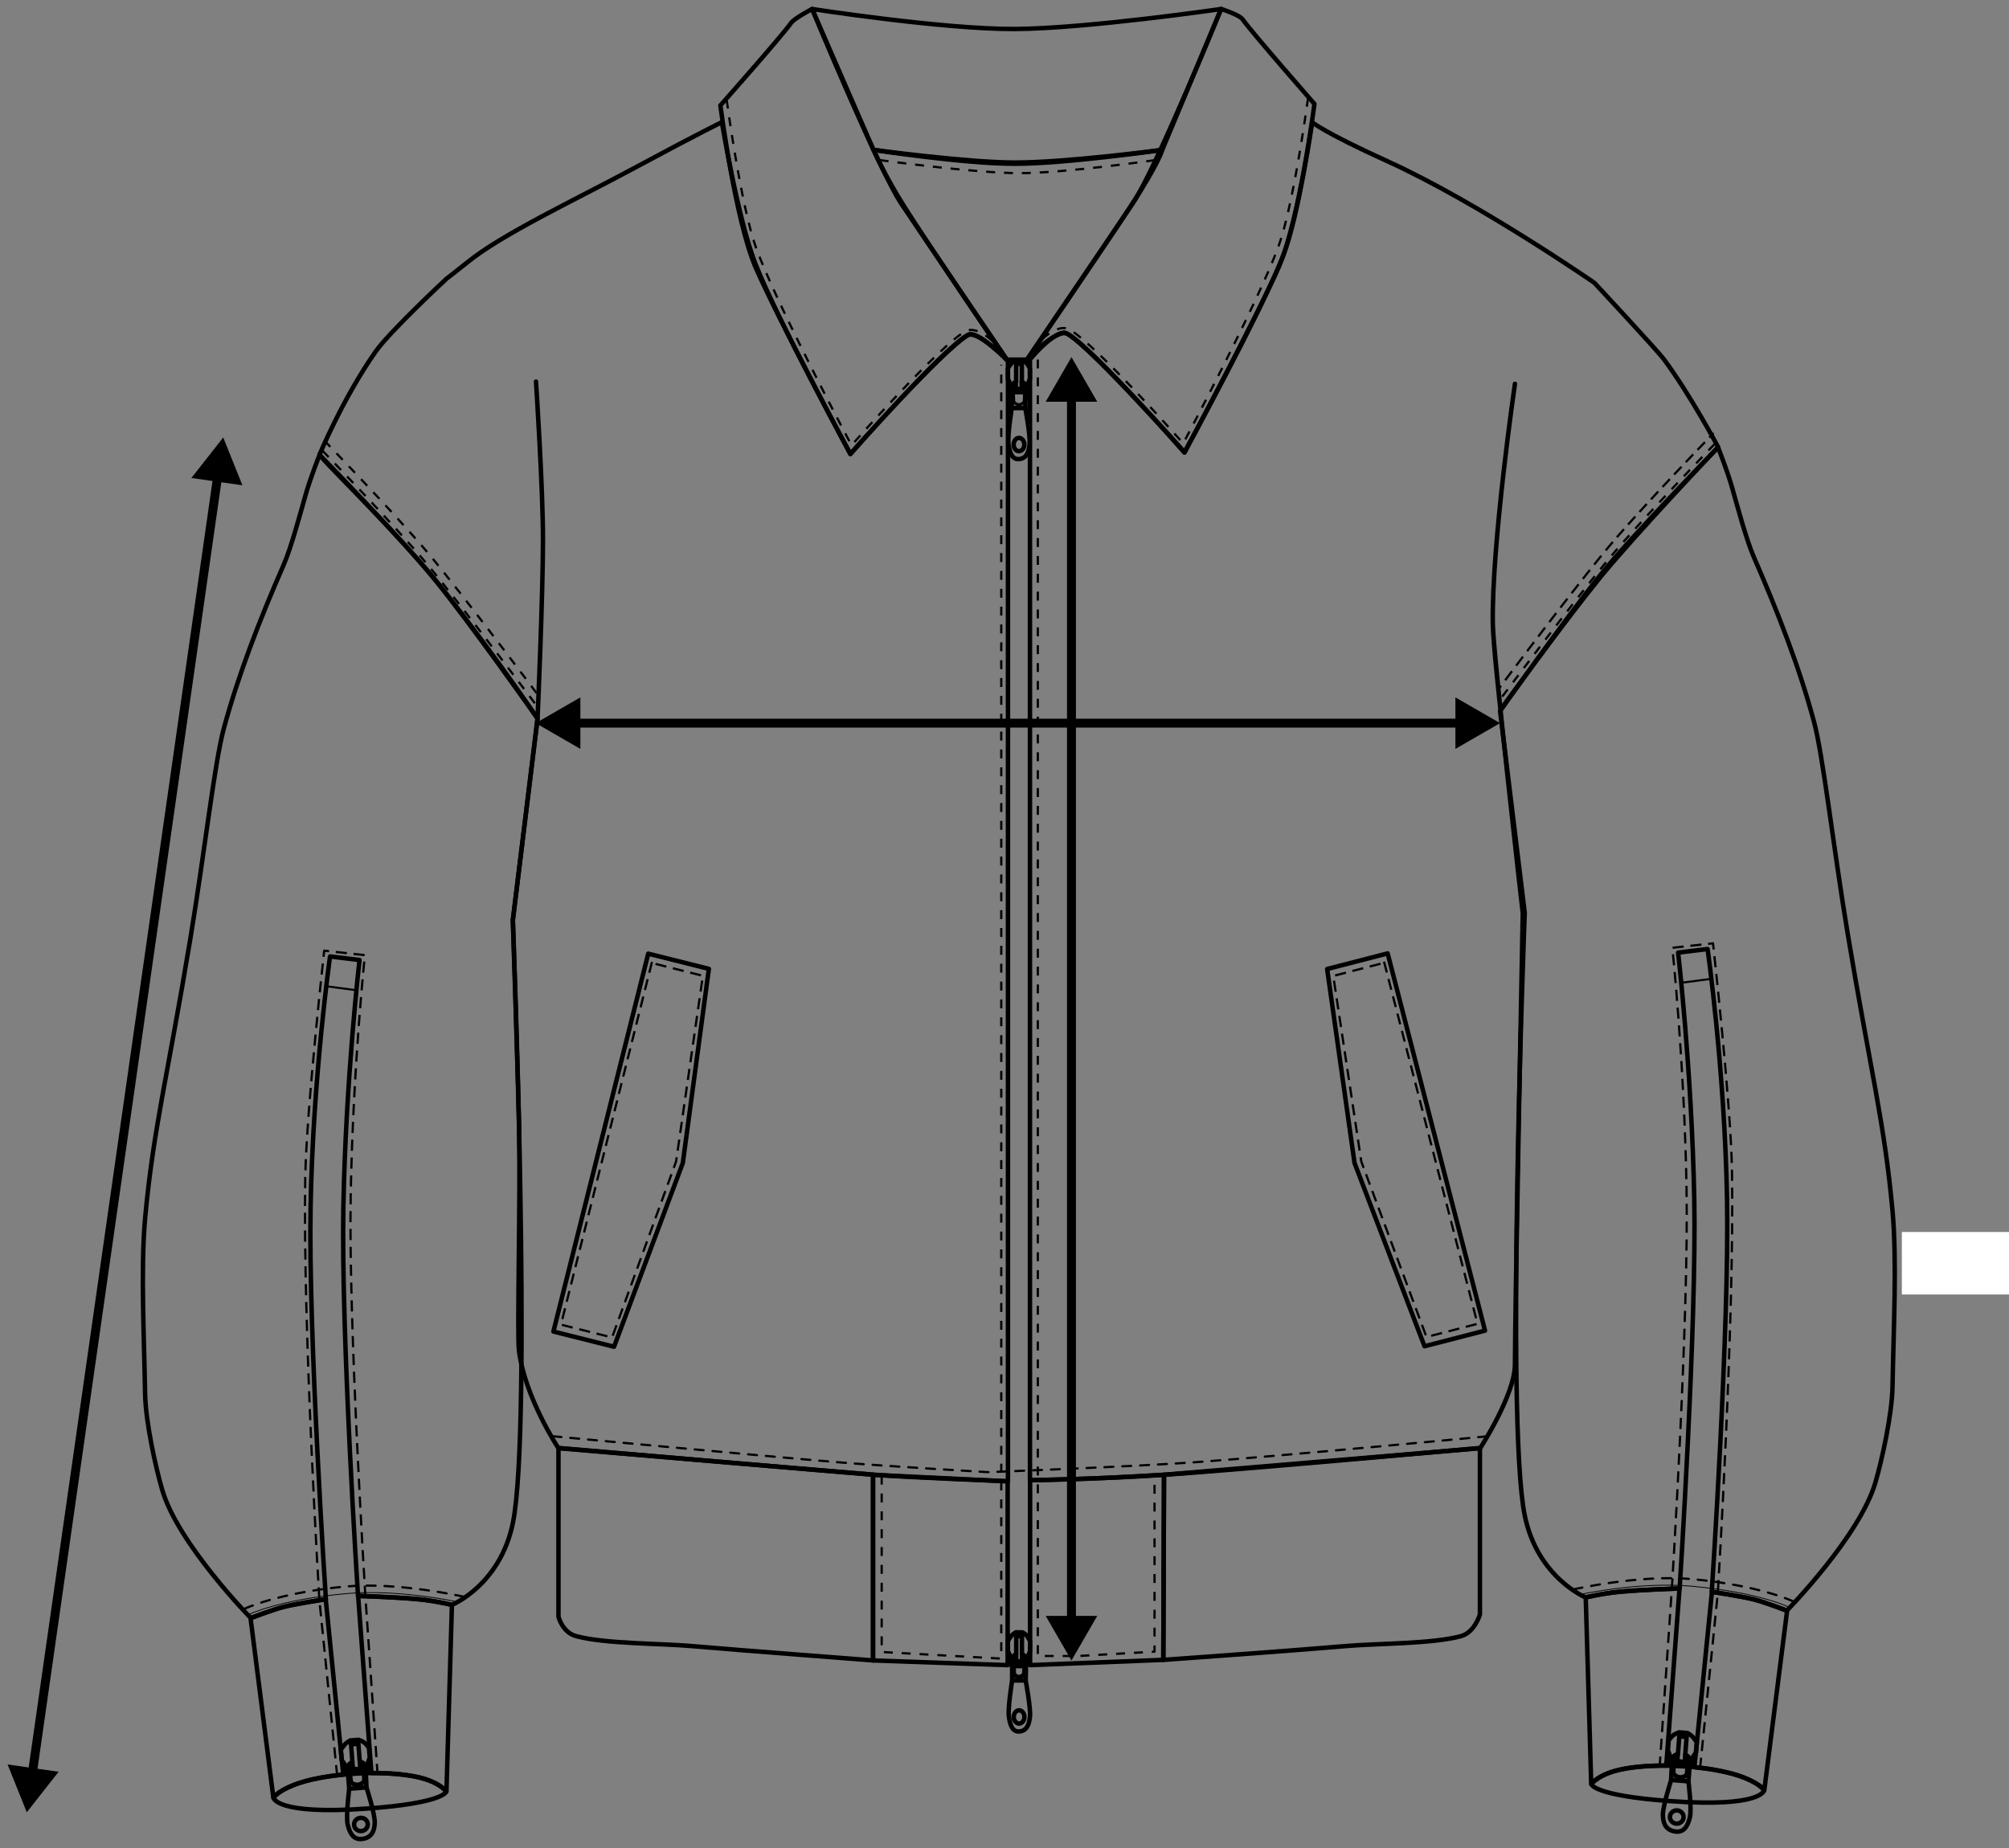 <svg xmlns="http://www.w3.org/2000/svg" fill="none" viewBox="0 0 225 207" height="207" width="225">
<rect x="0" y="0" width="225" height="207" fill="#808080" stroke="none"/>
<g id="Group 1073716377">
<g id="Group 1073716376">
<path fill="black" d="M3 203L6.565 198.459L0.849 197.642L3 203ZM25 49L21.435 53.541L27.151 54.358L25 49ZM4.131 198.616L24.859 53.526L23.869 53.384L3.141 198.475L4.131 198.616Z" id="Line 157"></path>
<path fill="black" d="M120 186L122.887 181L117.113 181L120 186ZM120 40L117.113 45L122.887 45L120 40ZM120.5 181.5L120.5 44.5L119.5 44.5L119.5 181.5L120.5 181.5Z" id="Line 174"></path>
<g id="Group 1073716375">
<path stroke-linejoin="round" stroke-linecap="round" stroke-width="0.5" stroke="black" d="M60.204 80.493C60.204 80.493 56.174 74.436 49.995 66.521C44.202 59.098 35.063 50.705 35.828 50.833C35.828 50.833 38.426 44.575 42.067 39.383C43.644 37.132 49.998 31.227 49.998 31.227C49.998 31.227 51.549 30.032 52.266 29.445C56.16 26.247 64.306 22.448 71.172 18.751C78.45 14.833 80.849 13.684 80.849 13.684H80.846C80.846 13.684 82.645 24.494 84.563 29.445C86.962 35.637 95.237 50.833 95.237 50.833C95.237 50.833 105.532 39.221 108.473 37.489C109.41 36.934 112.889 40.429 112.889 40.429V165.914C112.889 165.914 102.049 165.518 97.818 165.184C89.817 164.554 62.521 162.187 62.521 162.187C62.521 162.187 58.804 156.56 58.128 151.332C57.883 149.44 58.312 134.086 58.128 125.781C58.012 120.599 57.434 103.04 57.434 103.04L60.204 80.493ZM60.204 80.493C60.204 80.493 60.811 66.62 60.811 60.468M60.204 80.493C60.204 80.493 60.811 66.485 60.811 60.468M60.811 60.468C60.811 54.784 60.029 42.743 60.029 42.743C60.029 42.743 60.811 54.451 60.811 60.468Z" id="Vector"></path>
<path stroke-linejoin="round" stroke-linecap="round" stroke-width="0.5" stroke="black" d="M167.188 69.865C167.241 73.403 170.545 102.287 170.545 102.287C170.545 102.287 169.667 146.681 169.667 152.847C169.667 156.217 165.789 162.191 165.789 162.191C165.789 162.191 139.495 164.574 130.287 165.204C123.708 165.653 115.351 165.805 115.351 165.805V40.271H115.348C115.348 40.271 117.615 37.479 119.114 37.258C120.533 37.05 132.663 50.648 132.663 50.648C132.663 50.648 141.383 34.696 143.75 28.537C145.46 24.088 146.958 13.688 146.958 13.688C146.958 13.688 148.189 14.793 155.388 18.061C165.564 22.682 178.562 31.68 178.562 31.68C178.562 31.68 185.569 39.192 186.375 40.278C189.342 44.282 192.425 50.084 192.425 50.084C192.425 50.084 182.959 60.052 179.097 64.818C175.086 69.766 168.046 79.496 168.046 79.496C168.046 79.496 167.224 72.129 167.188 69.865ZM167.188 69.865C167.053 60.904 169.667 42.994 169.667 42.994C169.667 42.994 167.053 60.871 167.188 69.865Z" id="Vector_2"></path>
<path stroke-linejoin="round" stroke-linecap="round" stroke-width="0.5" stroke="black" d="M40.109 178.76L41.595 198.6C41.595 198.6 44.661 198.567 46.952 199.089C49.1 199.577 50.001 200.67 50.001 200.67L50.615 179.757C50.615 179.757 48.919 179.397 47.566 179.203C45.826 178.948 40.109 178.76 40.109 178.76Z" id="Vector_3"></path>
<path stroke-linejoin="round" stroke-linecap="round" stroke-width="0.5" stroke="black" d="M28.062 181.272L30.62 201.383C30.62 201.383 30.854 200.746 32.96 199.92C35.158 199.062 38.443 198.775 38.443 198.775L36.479 179.123C36.479 179.123 33.191 179.628 31.788 179.988C30.475 180.324 28.059 181.275 28.059 181.275L28.062 181.272Z" id="Vector_4"></path>
<path stroke-linejoin="round" stroke-linecap="round" stroke-width="0.5" stroke="black" d="M30.637 201.383C30.637 201.383 30.904 203.304 41.007 202.591C49.81 201.97 49.982 200.673 49.982 200.673C49.982 200.673 48.526 198.165 39.819 198.673C31.986 199.132 30.637 201.383 30.637 201.383Z" id="Vector_5"></path>
<path stroke-linejoin="round" stroke-linecap="round" stroke-width="0.5" stroke="black" d="M62.547 162.217V181.094C62.547 181.094 62.98 182.853 64.524 183.269C67.743 184.14 73.859 184.071 77.42 184.378C83.292 184.886 97.775 185.988 97.775 185.988V165.188L62.544 162.214L62.547 162.217Z" id="Vector_6"></path>
<path stroke-linejoin="round" stroke-linecap="round" stroke-width="0.5" stroke="black" d="M165.746 162.217V180.84C165.746 180.84 165.165 182.853 163.62 183.272C160.402 184.144 154.286 184.074 150.724 184.381C144.852 184.889 130.287 185.929 130.287 185.929L130.366 165.191L165.746 162.217Z" id="Vector_7"></path>
<path stroke-linejoin="round" stroke-linecap="round" stroke-width="0.5" stroke="black" d="M97.779 185.992L112.853 186.517V165.93L97.779 165.198V185.995V185.992Z" id="Vector_8"></path>
<path stroke-linejoin="round" stroke-linecap="round" stroke-width="0.5" stroke="black" d="M115.367 186.517L130.286 185.926L130.366 165.191C130.366 165.191 125.22 165.498 122.117 165.62C118.81 165.749 115.367 165.799 115.367 165.799V186.514V186.517Z" id="Vector_9"></path>
<path stroke-linejoin="round" stroke-linecap="round" stroke-width="0.5" stroke="black" d="M60.204 80.483C60.204 80.483 52.794 69.967 48.787 65.013C45.199 60.574 35.792 50.949 35.792 50.949C35.792 50.949 34.792 53.448 34.248 55.352C33.637 57.494 32.614 61.333 31.779 63.244C29.066 69.459 26.686 75.592 25.052 81.652C24.029 85.447 22.907 95.554 21.283 105.357C18.791 120.388 17.14 126.62 16.252 136.469C15.747 142.073 16.137 149.632 16.252 156.147C16.308 159.283 17.427 164.35 18.17 166.891C19.936 172.931 28.079 181.229 28.079 181.229C28.079 181.229 30.412 180.338 31.779 179.988C33.181 179.632 36.499 179.143 36.499 179.143C36.499 179.143 34.518 149.355 34.786 135.129C35.059 120.533 36.964 107.136 36.964 107.136L40.265 107.535C40.265 107.535 38.74 120.715 38.456 135.129C38.179 149.229 40.096 178.77 40.096 178.77C40.096 178.77 44.024 178.876 46.803 179.14C49.256 179.374 50.596 179.774 50.596 179.774C50.596 179.774 56.009 177.579 57.441 170.591C59.633 159.867 57.441 103.083 57.441 103.083L60.204 80.48V80.483Z" id="Vector_10"></path>
<g id="Group">
<path stroke-linejoin="round" stroke-linecap="round" stroke-width="0.5" stroke="black" d="M113.354 45.708H114.853" id="Vector_11"></path>
<path stroke-linejoin="round" stroke-linecap="round" stroke-width="0.5" stroke="black" d="M114.123 50.539C114.453 50.539 114.721 50.207 114.721 49.797C114.721 49.387 114.453 49.054 114.123 49.054C113.793 49.054 113.526 49.387 113.526 49.797C113.526 50.207 113.793 50.539 114.123 50.539Z" id="Vector_12"></path>
<path stroke-linejoin="round" stroke-linecap="round" stroke-width="0.33" stroke="black" d="M113.787 43.11C113.787 43.11 113.549 43.261 113.529 43.407C113.486 43.7 113.516 44.516 113.529 44.866C113.539 45.156 113.912 45.328 114.11 45.328C114.308 45.328 114.694 45.163 114.714 44.866C114.741 44.509 114.754 43.704 114.714 43.407C114.694 43.261 114.483 43.07 114.483 43.07V43.585H113.783V43.11H113.787Z" id="Vector_13"></path>
<path stroke-linejoin="round" stroke-linecap="round" stroke-width="0.5" stroke="black" d="M113.762 42.753V43.572H114.422V42.753C114.422 42.753 114.802 42.978 114.831 43.206C114.901 43.717 114.831 45.721 114.831 45.721C114.831 45.721 115.406 48.777 115.313 49.734C115.254 50.358 115.092 51.385 114.079 51.428C113.267 51.464 113.046 50.487 112.947 49.734C112.818 48.787 113.313 45.721 113.313 45.721V43.928C113.313 43.928 113.313 43.344 113.382 43.15C113.452 42.955 113.762 42.753 113.762 42.753Z" id="Vector_14"></path>
<path stroke-linejoin="round" stroke-linecap="round" stroke-width="0.5" stroke="black" d="M113.764 40.317C113.764 40.317 113.443 40.515 113.305 40.664C113.156 40.826 112.876 41.281 112.876 41.281V42.426L113.097 42.889V43.918H113.348L113.371 43.298C113.371 43.298 113.434 43.063 113.516 42.974C113.595 42.885 113.803 42.757 113.803 42.757V40.763H114.444V42.757C114.444 42.757 114.665 42.879 114.741 42.971C114.81 43.057 114.889 43.298 114.889 43.298V43.918H115.17V42.889L115.348 42.426V41.281C115.348 41.281 115.1 40.816 114.968 40.664C114.826 40.502 114.493 40.317 114.493 40.317H113.767H113.764Z" id="Vector_15"></path>
<path stroke-linejoin="round" stroke-linecap="round" stroke-width="0.5" stroke="black" d="M113.506 43.928H114.741" id="Vector_16"></path>
</g>
<g id="Group_2">
<path stroke-linejoin="round" stroke-linecap="round" stroke-width="0.5" stroke="black" d="M113.364 188.233H114.863" id="Vector_17"></path>
<path stroke-linejoin="round" stroke-linecap="round" stroke-width="0.5" stroke="black" d="M114.133 193.062C114.463 193.062 114.73 192.729 114.73 192.319C114.73 191.909 114.463 191.577 114.133 191.577C113.803 191.577 113.536 191.909 113.536 192.319C113.536 192.729 113.803 193.062 114.133 193.062Z" id="Vector_18"></path>
<path stroke-linejoin="round" stroke-linecap="round" stroke-width="0.5" stroke="black" d="M113.797 185.632C113.797 185.632 113.559 185.784 113.539 185.929C113.496 186.223 113.526 187.038 113.539 187.388C113.549 187.678 113.922 187.85 114.12 187.85C114.318 187.85 114.704 187.685 114.724 187.388C114.751 187.031 114.764 186.226 114.724 185.929C114.704 185.784 114.493 185.592 114.493 185.592V186.107H113.793V185.632H113.797Z" id="Vector_19"></path>
<path stroke-linejoin="round" stroke-linecap="round" stroke-width="0.5" stroke="black" d="M113.803 185.276V186.094H114.463V185.276C114.463 185.276 114.843 185.5 114.873 185.728C114.942 186.24 114.873 188.243 114.873 188.243C114.873 188.243 115.447 191.3 115.354 192.257C115.295 192.881 115.133 193.907 114.12 193.95C113.308 193.986 113.087 193.009 112.988 192.257C112.859 191.309 113.354 188.243 113.354 188.243V186.451C113.354 186.451 113.354 185.867 113.424 185.672C113.493 185.477 113.803 185.276 113.803 185.276Z" id="Vector_20"></path>
<path stroke-linejoin="round" stroke-linecap="round" stroke-width="0.5" stroke="black" d="M113.773 182.84C113.773 182.84 113.453 183.038 113.315 183.186C113.166 183.348 112.885 183.804 112.885 183.804V184.949L113.107 185.411V186.441H113.357L113.381 185.82C113.381 185.82 113.443 185.586 113.526 185.497C113.605 185.408 113.813 185.279 113.813 185.279V183.285H114.453V185.279C114.453 185.279 114.674 185.401 114.75 185.494C114.82 185.579 114.899 185.82 114.899 185.82V186.441H115.179V185.411L115.358 184.949V183.804C115.358 183.804 115.11 183.338 114.978 183.186C114.836 183.025 114.503 182.84 114.503 182.84H113.777H113.773Z" id="Vector_21"></path>
<path stroke-linejoin="round" stroke-linecap="round" stroke-width="0.848" stroke="black" d="M113.519 186.451H114.754" id="Vector_22"></path>
</g>
<g id="Group_3">
<path stroke-linejoin="round" stroke-linecap="round" stroke-width="0.5" stroke="black" d="M39.122 200.363L41.04 200.214" id="Vector_23"></path>
<path stroke-linejoin="round" stroke-linecap="round" stroke-width="0.5" stroke="black" d="M40.478 205.104C40.9 205.072 41.216 204.714 41.185 204.305C41.153 203.896 40.786 203.591 40.364 203.623C39.943 203.656 39.626 204.014 39.658 204.423C39.689 204.832 40.057 205.137 40.478 205.104Z" id="Vector_24"></path>
<path stroke-linejoin="round" stroke-linecap="round" stroke-width="0.5" stroke="black" d="M39.475 197.732C39.475 197.732 39.185 197.907 39.169 198.056C39.136 198.353 39.238 199.161 39.281 199.511C39.314 199.798 39.806 199.934 40.06 199.917C40.314 199.901 40.792 199.693 40.799 199.396C40.806 199.036 40.76 198.234 40.687 197.94C40.651 197.795 40.367 197.626 40.367 197.626L40.406 198.138L39.512 198.207L39.475 197.732Z" id="Vector_25"></path>
<path stroke-linejoin="round" stroke-linecap="round" stroke-width="0.5" stroke="black" d="M39.456 197.376L39.518 198.191L40.36 198.125L40.297 197.31C40.297 197.31 40.799 197.494 40.855 197.719C40.984 198.221 41.047 200.227 41.047 200.227C41.047 200.227 42.014 203.218 41.971 204.182C41.941 204.809 41.816 205.848 40.525 205.99C39.489 206.106 39.136 205.155 38.947 204.413C38.713 203.478 39.109 200.376 39.109 200.376L38.971 198.587C38.971 198.587 38.928 198.006 39 197.805C39.073 197.603 39.452 197.372 39.452 197.372L39.456 197.376Z" id="Vector_26"></path>
<path stroke-linejoin="round" stroke-linecap="round" stroke-width="0.5" stroke="black" d="M39.231 194.95C39.231 194.95 38.839 195.177 38.674 195.342C38.499 195.517 38.172 195.999 38.172 195.999L38.261 197.141L38.578 197.58L38.657 198.607L38.977 198.584L38.961 197.963C38.961 197.963 39.027 197.726 39.119 197.627C39.215 197.527 39.469 197.379 39.469 197.379L39.317 195.392L40.136 195.329L40.288 197.316C40.288 197.316 40.581 197.419 40.68 197.501C40.776 197.577 40.895 197.815 40.895 197.815L40.941 198.432L41.298 198.405L41.218 197.379L41.41 196.9L41.321 195.758C41.321 195.758 40.971 195.319 40.786 195.181C40.591 195.036 40.152 194.88 40.152 194.88L39.225 194.953L39.231 194.95Z" id="Vector_27"></path>
<path stroke-linejoin="round" stroke-linecap="round" stroke-width="0.5" stroke="black" d="M39.182 198.574L40.76 198.452" id="Vector_28"></path>
</g>
<path stroke-linejoin="round" stroke-linecap="round" stroke-width="0.092" stroke="black" d="M27.831 180.859C27.831 180.859 31.125 179.212 38.694 178.513C44.569 177.968 51.157 179.417 51.157 179.417" id="Vector_29"></path>
<path stroke-dasharray="1 1" stroke-linejoin="round" stroke-linecap="round" stroke-width="0.25" stroke="black" d="M27.382 180.206C27.382 180.206 31.105 178.417 38.674 177.714C44.549 177.169 51.936 178.853 51.936 178.853" id="Vector_30"></path>
<path stroke-dasharray="1 1" stroke-linejoin="round" stroke-linecap="round" stroke-width="0.25" stroke="black" d="M61.874 160.874C61.874 160.874 85.655 163.112 93.785 163.785C99.376 164.247 110.654 164.901 110.654 164.901C110.654 164.901 127.247 164.264 133.901 163.785C143.242 163.115 166.706 160.874 166.706 160.874" id="Vector_31"></path>
<path stroke-dasharray="1 1" stroke-linejoin="round" stroke-width="0.25" stroke="black" d="M98.746 165.29V185.045L112.136 185.784V40.869" id="Vector_32"></path>
<path stroke-dasharray="1 1" stroke-linejoin="round" stroke-width="0.25" stroke="black" d="M116.232 40.271V185.493H120.771L129.303 185.008V165.287" id="Vector_33"></path>
<path stroke-linejoin="round" stroke-linecap="round" stroke-width="0.5" stroke="black" d="M88.603 2.561C87.645 3.944 80.681 11.81 80.681 11.81C80.681 11.81 82.348 24.709 84.648 30.003C87.048 35.525 95.237 50.866 95.237 50.866C95.237 50.866 105.37 39.317 108.307 37.571C109.499 36.862 112.852 40.397 112.852 40.397C112.852 40.397 102.627 25.346 100.967 22.854C98.392 18.998 90.953 1.007 90.953 1.007C90.953 1.007 88.959 2.046 88.603 2.564V2.561Z" id="Vector_34"></path>
<path stroke-linejoin="round" stroke-linecap="round" stroke-width="0.5" stroke="black" d="M139.178 2.178C140.136 3.561 147.212 11.641 147.212 11.641C147.212 11.641 145.545 24.54 143.245 29.834C140.845 35.356 132.656 50.698 132.656 50.698C132.656 50.698 122.523 39.149 119.586 37.403C118.394 36.693 115.041 40.228 115.041 40.228C115.041 40.228 125.266 25.177 126.926 22.685C129.498 18.827 136.759 1 136.759 1C136.759 1 138.815 1.657 139.172 2.175L139.178 2.178Z" id="Vector_35"></path>
<path stroke-linejoin="round" stroke-linecap="round" stroke-width="0.5" stroke="black" d="M97.828 16.787C97.828 16.787 108.37 18.209 113.668 18.209C119.45 18.209 130.171 16.787 130.171 16.787C130.171 16.787 129.778 18.305 126.59 23.167C123.665 27.63 115.044 40.284 115.044 40.284H112.727C112.727 40.284 104.142 27.679 101.294 23.167C98.983 19.507 97.828 16.787 97.828 16.787Z" id="Vector_36"></path>
<path stroke-linejoin="round" stroke-linecap="round" stroke-width="0.5" stroke="black" d="M90.953 1.007C90.953 1.007 105.634 3.287 113.648 3.248C121.678 3.205 136.762 1.007 136.762 1.007L130.168 16.79C130.168 16.79 119.431 18.342 113.648 18.342C107.865 18.342 97.825 16.79 97.825 16.79L90.953 1.007Z" id="Vector_37"></path>
<path stroke-dasharray="1 1" stroke-linejoin="round" stroke-width="0.25" stroke="black" d="M81.381 11.166C81.381 11.166 82.969 23.015 84.665 27.725C86.999 34.178 95.366 49.876 95.366 49.876C95.366 49.876 105.212 38.713 108.103 37.126C109.605 36.294 111.783 38.829 111.783 38.829" id="Vector_38"></path>
<path stroke-dasharray="1 1" stroke-linejoin="round" stroke-width="0.25" stroke="black" d="M146.499 10.955C146.499 10.955 144.912 22.804 143.215 27.514C140.882 33.967 132.514 49.665 132.514 49.665C132.514 49.665 122.669 38.502 119.777 36.914C118.275 36.083 116.097 38.618 116.097 38.618" id="Vector_39"></path>
<path stroke-dasharray="1 1" stroke-linejoin="round" stroke-width="0.25" stroke="black" d="M98.521 17.932C98.521 17.932 109.1 19.395 114.173 19.395C119.246 19.395 129.376 17.932 129.376 17.932" id="Vector_40"></path>
<path stroke-linejoin="round" stroke-linecap="round" stroke-width="0.228" stroke="black" d="M36.918 107.136L36.555 110.473L39.895 110.915L40.268 107.499L36.918 107.136Z" id="Vector_41"></path>
<path stroke-dasharray="1 1" stroke-linejoin="round" stroke-linecap="square" stroke-width="0.25" stroke="black" d="M37.756 198.828L35.772 179.252C35.772 179.252 33.901 148.853 34.185 131.95C34.304 124.445 36.31 106.486 36.31 106.486L40.865 106.988C40.865 106.988 39.538 119.53 39.278 133.822C39.004 148.328 40.922 178.797 40.922 178.797L42.278 198.601L37.756 198.828Z" id="Vector_42"></path>
<path stroke-dasharray="1 1" stroke-linejoin="round" stroke-linecap="square" stroke-width="0.25" stroke="black" d="M190.405 198.007L192.388 178.43C192.388 178.43 194.26 148.031 193.976 131.129C193.857 123.623 191.85 105.664 191.85 105.664L187.296 106.166C187.296 106.166 188.622 118.708 188.883 133C189.157 147.506 187.239 177.975 187.239 177.975L185.883 197.779L190.405 198.007Z" id="Vector_43"></path>
<path stroke-linejoin="round" stroke-linecap="round" stroke-width="0.5" stroke="black" d="M188.101 177.928L186.615 197.768C186.615 197.768 183.549 197.735 181.258 198.257C179.11 198.745 178.209 199.838 178.209 199.838L177.595 178.925C177.595 178.925 179.291 178.565 180.645 178.371C182.384 178.116 188.101 177.928 188.101 177.928Z" id="Vector_44"></path>
<path stroke-linejoin="round" stroke-linecap="round" stroke-width="0.5" stroke="black" d="M200.148 180.44L197.59 200.551C197.59 200.551 197.356 199.914 195.25 199.089C193.052 198.231 189.768 197.944 189.768 197.944L191.732 178.292C191.732 178.292 195.019 178.797 196.422 179.156C197.736 179.493 200.152 180.444 200.152 180.444L200.148 180.44Z" id="Vector_45"></path>
<path stroke-linejoin="round" stroke-linecap="round" stroke-width="0.5" stroke="black" d="M197.57 200.551C197.57 200.551 197.303 202.472 187.2 201.759C178.397 201.139 178.225 199.842 178.225 199.842C178.225 199.842 179.681 197.333 188.388 197.841C196.221 198.3 197.57 200.551 197.57 200.551Z" id="Vector_46"></path>
<path stroke-linejoin="round" stroke-linecap="round" stroke-width="0.5" stroke="black" d="M168.003 79.651C168.003 79.651 175.413 69.136 179.42 64.181C183.008 59.742 192.415 50.117 192.415 50.117C192.415 50.117 193.415 52.616 193.96 54.52C194.57 56.662 195.594 60.501 196.429 62.412C199.142 68.627 201.522 74.76 203.155 80.82C204.179 84.616 205.301 94.722 206.925 104.525C209.417 119.556 211.067 125.788 211.955 135.637C212.46 141.242 212.07 148.8 211.955 155.316C211.899 158.451 210.78 163.518 210.037 166.059C208.271 172.1 200.129 180.397 200.129 180.397C200.129 180.397 197.795 179.506 196.429 179.156C195.026 178.8 191.709 178.311 191.709 178.311C191.709 178.311 193.689 148.523 193.422 134.297C193.148 119.702 191.243 106.304 191.243 106.304L187.943 106.704C187.943 106.704 189.468 119.883 189.751 134.297C190.029 148.397 188.111 177.938 188.111 177.938C188.111 177.938 184.183 178.044 181.404 178.308C178.952 178.542 177.612 178.942 177.612 178.942C177.612 178.942 172.199 176.747 170.766 169.759C168.574 159.036 170.766 102.251 170.766 102.251L168.003 79.648V79.651Z" id="Vector_47"></path>
<g id="Group_4">
<path stroke-linejoin="round" stroke-linecap="round" stroke-width="0.5" stroke="black" d="M189.088 199.531L187.17 199.382" id="Vector_48"></path>
<path stroke-linejoin="round" stroke-linecap="round" stroke-width="0.5" stroke="black" d="M188.553 203.588C188.585 203.18 188.268 202.822 187.847 202.789C187.425 202.757 187.058 203.062 187.026 203.471C186.995 203.88 187.311 204.238 187.733 204.27C188.154 204.303 188.522 203.997 188.553 203.588Z" id="Vector_49"></path>
<path stroke-linejoin="round" stroke-linecap="round" stroke-width="0.5" stroke="black" d="M188.735 196.897C188.735 196.897 189.025 197.072 189.042 197.221C189.075 197.518 188.972 198.326 188.929 198.676C188.896 198.963 188.405 199.099 188.15 199.082C187.896 199.066 187.418 198.858 187.411 198.561C187.404 198.201 187.451 197.399 187.523 197.105C187.56 196.96 187.843 196.792 187.843 196.792L187.804 197.303L188.698 197.372L188.735 196.897Z" id="Vector_50"></path>
<path stroke-linejoin="round" stroke-linecap="round" stroke-width="0.5" stroke="black" d="M188.751 196.544L188.688 197.359L187.847 197.293L187.909 196.478C187.909 196.478 187.408 196.663 187.352 196.887C187.223 197.389 187.16 199.396 187.16 199.396C187.16 199.396 186.193 202.386 186.236 203.35C186.266 203.977 186.391 205.017 187.682 205.159C188.718 205.274 189.071 204.324 189.259 203.581C189.494 202.647 189.098 199.544 189.098 199.544L189.236 197.755C189.236 197.755 189.279 197.174 189.207 196.973C189.134 196.772 188.754 196.541 188.754 196.541L188.751 196.544Z" id="Vector_51"></path>
<path stroke-linejoin="round" stroke-linecap="round" stroke-width="0.5" stroke="black" d="M188.979 194.115C188.979 194.115 189.371 194.342 189.537 194.507C189.711 194.682 190.038 195.164 190.038 195.164L189.949 196.306L189.632 196.745L189.553 197.772L189.233 197.749L189.249 197.128C189.249 197.128 189.183 196.891 189.091 196.792C188.995 196.693 188.741 196.544 188.741 196.544L188.893 194.557L188.074 194.494L187.923 196.481C187.923 196.481 187.629 196.584 187.53 196.666C187.434 196.742 187.315 196.98 187.315 196.98L187.269 197.597L186.913 197.571L186.992 196.544L186.8 196.065L186.889 194.923C186.889 194.923 187.239 194.484 187.424 194.346C187.619 194.201 188.058 194.045 188.058 194.045L188.985 194.118L188.979 194.115Z" id="Vector_52"></path>
<path stroke-linejoin="round" stroke-linecap="round" stroke-width="0.759" stroke="black" d="M189.028 197.742L187.451 197.62" id="Vector_53"></path>
</g>
<path stroke-linejoin="round" stroke-linecap="round" stroke-width="0.092" stroke="black" d="M200.379 180.028C200.379 180.028 197.085 178.381 189.517 177.681C183.642 177.136 177.053 178.585 177.053 178.585" id="Vector_54"></path>
<path stroke-dasharray="1 1" stroke-linejoin="round" stroke-linecap="round" stroke-width="0.25" stroke="black" d="M200.828 179.374C200.828 179.374 197.105 177.585 189.537 176.882C183.662 176.337 176.275 178.021 176.275 178.021" id="Vector_55"></path>
<path stroke-linejoin="round" stroke-linecap="round" stroke-width="0.228" stroke="black" d="M191.293 106.304L191.656 109.641L188.315 110.083L187.942 106.667L191.293 106.304Z" id="Vector_56"></path>
<path stroke-dasharray="1 1" stroke-linejoin="round" stroke-width="0.25" stroke="black" d="M36.116 50.48C36.116 50.48 44.024 58.656 47.724 63.062C51.744 67.852 60.23 79.212 60.23 79.212" id="Vector_57"></path>
<path stroke-dasharray="1 1" stroke-linejoin="round" stroke-width="0.25" stroke="black" d="M36.304 49.335C36.304 49.335 44.212 57.51 47.912 61.917C51.932 66.706 60.418 78.067 60.418 78.067" id="Vector_58"></path>
<path stroke-dasharray="1 1" stroke-linejoin="round" stroke-width="0.25" stroke="black" d="M192.035 49.731C192.035 49.731 184.127 57.907 180.427 62.313C176.407 67.102 167.921 78.463 167.921 78.463" id="Vector_59"></path>
<path fill="black" d="M191.937 48.672C191.985 48.623 191.984 48.544 191.934 48.496C191.884 48.448 191.805 48.449 191.757 48.498L191.937 48.672ZM180.239 61.167L180.143 61.087L180.143 61.087L180.239 61.167ZM168.133 76.99L168.208 76.89L168.008 76.74L167.933 76.841L168.133 76.99ZM168.548 76.022L168.472 76.122L168.672 76.272L168.747 76.172L168.548 76.022ZM169.362 75.356L169.437 75.256L169.238 75.106L169.162 75.205L169.362 75.356ZM169.78 74.387L169.704 74.487L169.904 74.638L169.979 74.538L169.78 74.387ZM170.594 73.724L170.67 73.624L170.47 73.474L170.395 73.573L170.594 73.724ZM171.013 72.757L170.938 72.857L171.137 73.008L171.213 72.908L171.013 72.757ZM171.829 72.096L171.905 71.997L171.706 71.846L171.63 71.945L171.829 72.096ZM172.25 71.131L172.174 71.231L172.373 71.382L172.449 71.283L172.25 71.131ZM173.07 70.47L173.146 70.371L172.947 70.219L172.871 70.318L173.07 70.47ZM173.492 69.507L173.416 69.607L173.614 69.759L173.69 69.66L173.492 69.507ZM174.313 68.85L174.389 68.751L174.191 68.598L174.114 68.697L174.313 68.85ZM174.739 67.888L174.662 67.987L174.86 68.139L174.936 68.041L174.739 67.888ZM175.562 67.233L175.638 67.134L175.441 66.981L175.364 67.08L175.562 67.233ZM175.991 66.273L175.914 66.372L176.111 66.525L176.188 66.427L175.991 66.273ZM176.818 65.621L176.895 65.523L176.698 65.369L176.621 65.467L176.818 65.621ZM177.253 64.663L177.176 64.761L177.372 64.916L177.45 64.818L177.253 64.663ZM178.083 64.018L178.161 63.92L177.965 63.765L177.887 63.862L178.083 64.018ZM178.525 63.064L178.447 63.161L178.642 63.318L178.72 63.22L178.525 63.064ZM179.363 62.425L179.442 62.328L179.248 62.17L179.169 62.267L179.363 62.425ZM179.817 61.478L179.737 61.574L179.93 61.733L180.01 61.637L179.817 61.478ZM180.64 60.887L180.721 60.792L180.53 60.63L180.449 60.725L180.64 60.887ZM181.07 60.004L180.988 60.098L181.177 60.262L181.259 60.168L181.07 60.004ZM181.887 59.452L181.97 59.358L181.783 59.192L181.7 59.286L181.887 59.452ZM182.331 58.576L182.248 58.669L182.434 58.836L182.518 58.743L182.331 58.576ZM183.154 58.035L183.238 57.942L183.052 57.775L182.969 57.867L183.154 58.035ZM183.608 57.162L183.524 57.255L183.709 57.423L183.793 57.331L183.608 57.162ZM184.435 56.629L184.519 56.537L184.335 56.368L184.251 56.46L184.435 56.629ZM184.896 55.76L184.811 55.852L184.994 56.021L185.079 55.929L184.896 55.76ZM185.726 55.231L185.811 55.14L185.627 54.97L185.542 55.061L185.726 55.231ZM186.191 54.364L186.106 54.456L186.289 54.626L186.374 54.535L186.191 54.364ZM187.023 53.841L187.108 53.749L186.926 53.579L186.841 53.67L187.023 53.841ZM187.493 52.975L187.407 53.066L187.589 53.237L187.675 53.146L187.493 52.975ZM188.327 52.455L188.413 52.364L188.231 52.192L188.145 52.283L188.327 52.455ZM188.801 51.591L188.714 51.682L188.896 51.854L188.982 51.763L188.801 51.591ZM189.635 51.076L189.721 50.985L189.54 50.813L189.454 50.903L189.635 51.076ZM190.111 50.213L190.025 50.304L190.206 50.477L190.292 50.386L190.111 50.213ZM190.949 49.699L191.036 49.609L190.855 49.436L190.769 49.526L190.949 49.699ZM191.429 48.839L191.342 48.929L191.522 49.102L191.609 49.013L191.429 48.839ZM167.732 77.318C167.833 77.392 167.833 77.392 167.833 77.392C167.833 77.392 167.833 77.392 167.833 77.392C167.833 77.392 167.833 77.392 167.833 77.392C167.833 77.392 167.833 77.392 167.833 77.392C167.833 77.392 167.833 77.392 167.833 77.392C167.833 77.392 167.833 77.391 167.834 77.391C167.835 77.39 167.836 77.388 167.838 77.386C167.841 77.382 167.846 77.375 167.852 77.366C167.865 77.349 167.885 77.323 167.91 77.289C167.961 77.221 168.036 77.12 168.133 76.99L167.933 76.841C167.836 76.97 167.761 77.071 167.71 77.139C167.684 77.173 167.665 77.199 167.652 77.216C167.645 77.225 167.641 77.232 167.637 77.236C167.636 77.238 167.634 77.24 167.634 77.241C167.633 77.242 167.633 77.242 167.633 77.242C167.632 77.243 167.632 77.243 167.632 77.243C167.632 77.243 167.632 77.243 167.632 77.243C167.632 77.243 167.632 77.243 167.632 77.243C167.632 77.243 167.632 77.243 167.632 77.243C167.632 77.243 167.632 77.243 167.732 77.318ZM168.747 76.172C168.93 75.93 169.136 75.656 169.362 75.356L169.162 75.205C168.936 75.506 168.73 75.78 168.548 76.022L168.747 76.172ZM169.979 74.538C170.174 74.279 170.38 74.007 170.594 73.724L170.395 73.573C170.181 73.856 169.975 74.128 169.78 74.387L169.979 74.538ZM171.213 72.908C171.413 72.644 171.619 72.373 171.829 72.096L171.63 71.945C171.42 72.222 171.214 72.493 171.013 72.757L171.213 72.908ZM172.449 71.283C172.653 71.016 172.86 70.744 173.07 70.47L172.871 70.318C172.661 70.592 172.454 70.864 172.25 71.131L172.449 71.283ZM173.69 69.66C173.896 69.391 174.104 69.121 174.313 68.85L174.114 68.697C173.906 68.968 173.698 69.239 173.492 69.507L173.69 69.66ZM174.936 68.041C175.145 67.771 175.353 67.501 175.562 67.233L175.364 67.08C175.156 67.348 174.947 67.618 174.739 67.888L174.936 68.041ZM176.188 66.427C176.4 66.156 176.61 65.887 176.818 65.621L176.621 65.467C176.413 65.733 176.203 66.002 175.991 66.273L176.188 66.427ZM177.45 64.818C177.664 64.546 177.875 64.279 178.083 64.018L177.887 63.862C177.68 64.124 177.468 64.391 177.253 64.663L177.45 64.818ZM178.72 63.22C178.941 62.946 179.156 62.68 179.363 62.425L179.169 62.267C178.961 62.523 178.746 62.789 178.525 63.064L178.72 63.22ZM180.01 61.637C180.121 61.503 180.229 61.373 180.334 61.248L180.143 61.087C180.037 61.213 179.929 61.343 179.817 61.478L180.01 61.637ZM180.334 61.248C180.433 61.13 180.535 61.01 180.64 60.887L180.449 60.725C180.344 60.848 180.242 60.969 180.143 61.087L180.334 61.248ZM181.259 60.168C181.461 59.935 181.671 59.696 181.887 59.452L181.7 59.286C181.484 59.531 181.273 59.771 181.07 60.004L181.259 60.168ZM182.518 58.743C182.726 58.51 182.939 58.274 183.154 58.035L182.969 57.867C182.753 58.106 182.54 58.343 182.331 58.576L182.518 58.743ZM183.793 57.331C184.005 57.098 184.22 56.864 184.435 56.629L184.251 56.46C184.035 56.695 183.821 56.929 183.608 57.162L183.793 57.331ZM185.079 55.929C185.295 55.696 185.511 55.463 185.726 55.231L185.542 55.061C185.327 55.293 185.111 55.526 184.896 55.76L185.079 55.929ZM186.374 54.535C186.592 54.301 186.809 54.069 187.023 53.841L186.841 53.67C186.626 53.898 186.41 54.13 186.191 54.364L186.374 54.535ZM187.675 53.146C187.897 52.911 188.115 52.68 188.327 52.455L188.145 52.283C187.933 52.508 187.715 52.739 187.493 52.975L187.675 53.146ZM188.982 51.763C189.209 51.524 189.427 51.294 189.635 51.076L189.454 50.903C189.246 51.122 189.027 51.352 188.801 51.591L188.982 51.763ZM190.292 50.386C190.533 50.133 190.754 49.903 190.949 49.699L190.769 49.526C190.573 49.73 190.353 49.961 190.111 50.213L190.292 50.386ZM191.609 49.013C191.715 48.903 191.797 48.818 191.852 48.76C191.88 48.731 191.901 48.709 191.915 48.695C191.922 48.687 191.928 48.682 191.931 48.678C191.933 48.676 191.935 48.675 191.936 48.674C191.936 48.673 191.936 48.673 191.937 48.673C191.937 48.673 191.937 48.672 191.937 48.672C191.937 48.672 191.937 48.672 191.937 48.672C191.937 48.672 191.937 48.672 191.937 48.672C191.937 48.672 191.937 48.672 191.937 48.672C191.937 48.672 191.937 48.672 191.847 48.585C191.757 48.498 191.757 48.498 191.757 48.498C191.757 48.498 191.757 48.498 191.757 48.498C191.757 48.499 191.757 48.499 191.757 48.499C191.757 48.499 191.757 48.499 191.757 48.499C191.757 48.499 191.757 48.499 191.757 48.499C191.757 48.499 191.756 48.499 191.756 48.5C191.755 48.501 191.754 48.502 191.752 48.504C191.748 48.508 191.743 48.514 191.736 48.521C191.721 48.536 191.7 48.558 191.672 48.586C191.617 48.644 191.535 48.729 191.429 48.839L191.609 49.013Z" id="Vector_60"></path>
<path stroke-linejoin="round" stroke-linecap="round" stroke-width="0.5" stroke="black" d="M72.601 106.822L61.98 149.15L68.769 150.853L76.473 130.27L79.39 108.525L72.601 106.822Z" id="Vector_61"></path>
<path stroke-dasharray="1 1" stroke-linejoin="round" stroke-linecap="square" stroke-width="0.25" stroke="black" d="M72.99 107.865L62.825 148.377L68.551 149.813L75.72 130.098L78.717 109.301L72.99 107.865Z" id="Vector_62"></path>
<path stroke-linejoin="round" stroke-linecap="round" stroke-width="0.5" stroke="black" d="M155.411 106.792L166.317 149.047L159.54 150.797L151.701 130.267L148.635 108.542L155.411 106.792Z" id="Vector_63"></path>
<path stroke-dasharray="1 1" stroke-linejoin="round" stroke-linecap="square" stroke-width="0.25" stroke="black" d="M155.038 107.842L165.475 148.285L159.758 149.761L152.457 130.095L149.322 109.318L155.038 107.842Z" id="Vector_64"></path>
</g>
<path fill="black" d="M60 81L65 83.887L65 78.113L60 81ZM168 81L163 78.113L163 83.887L168 81ZM64.5 81.5L163.5 81.5L163.5 80.5L64.5 80.5L64.5 81.5Z" id="Line 175"></path>
</g>
<rect fill="white" height="7" width="12" y="138" x="213" id="Rectangle 23836"></rect>
</g>
</svg>
